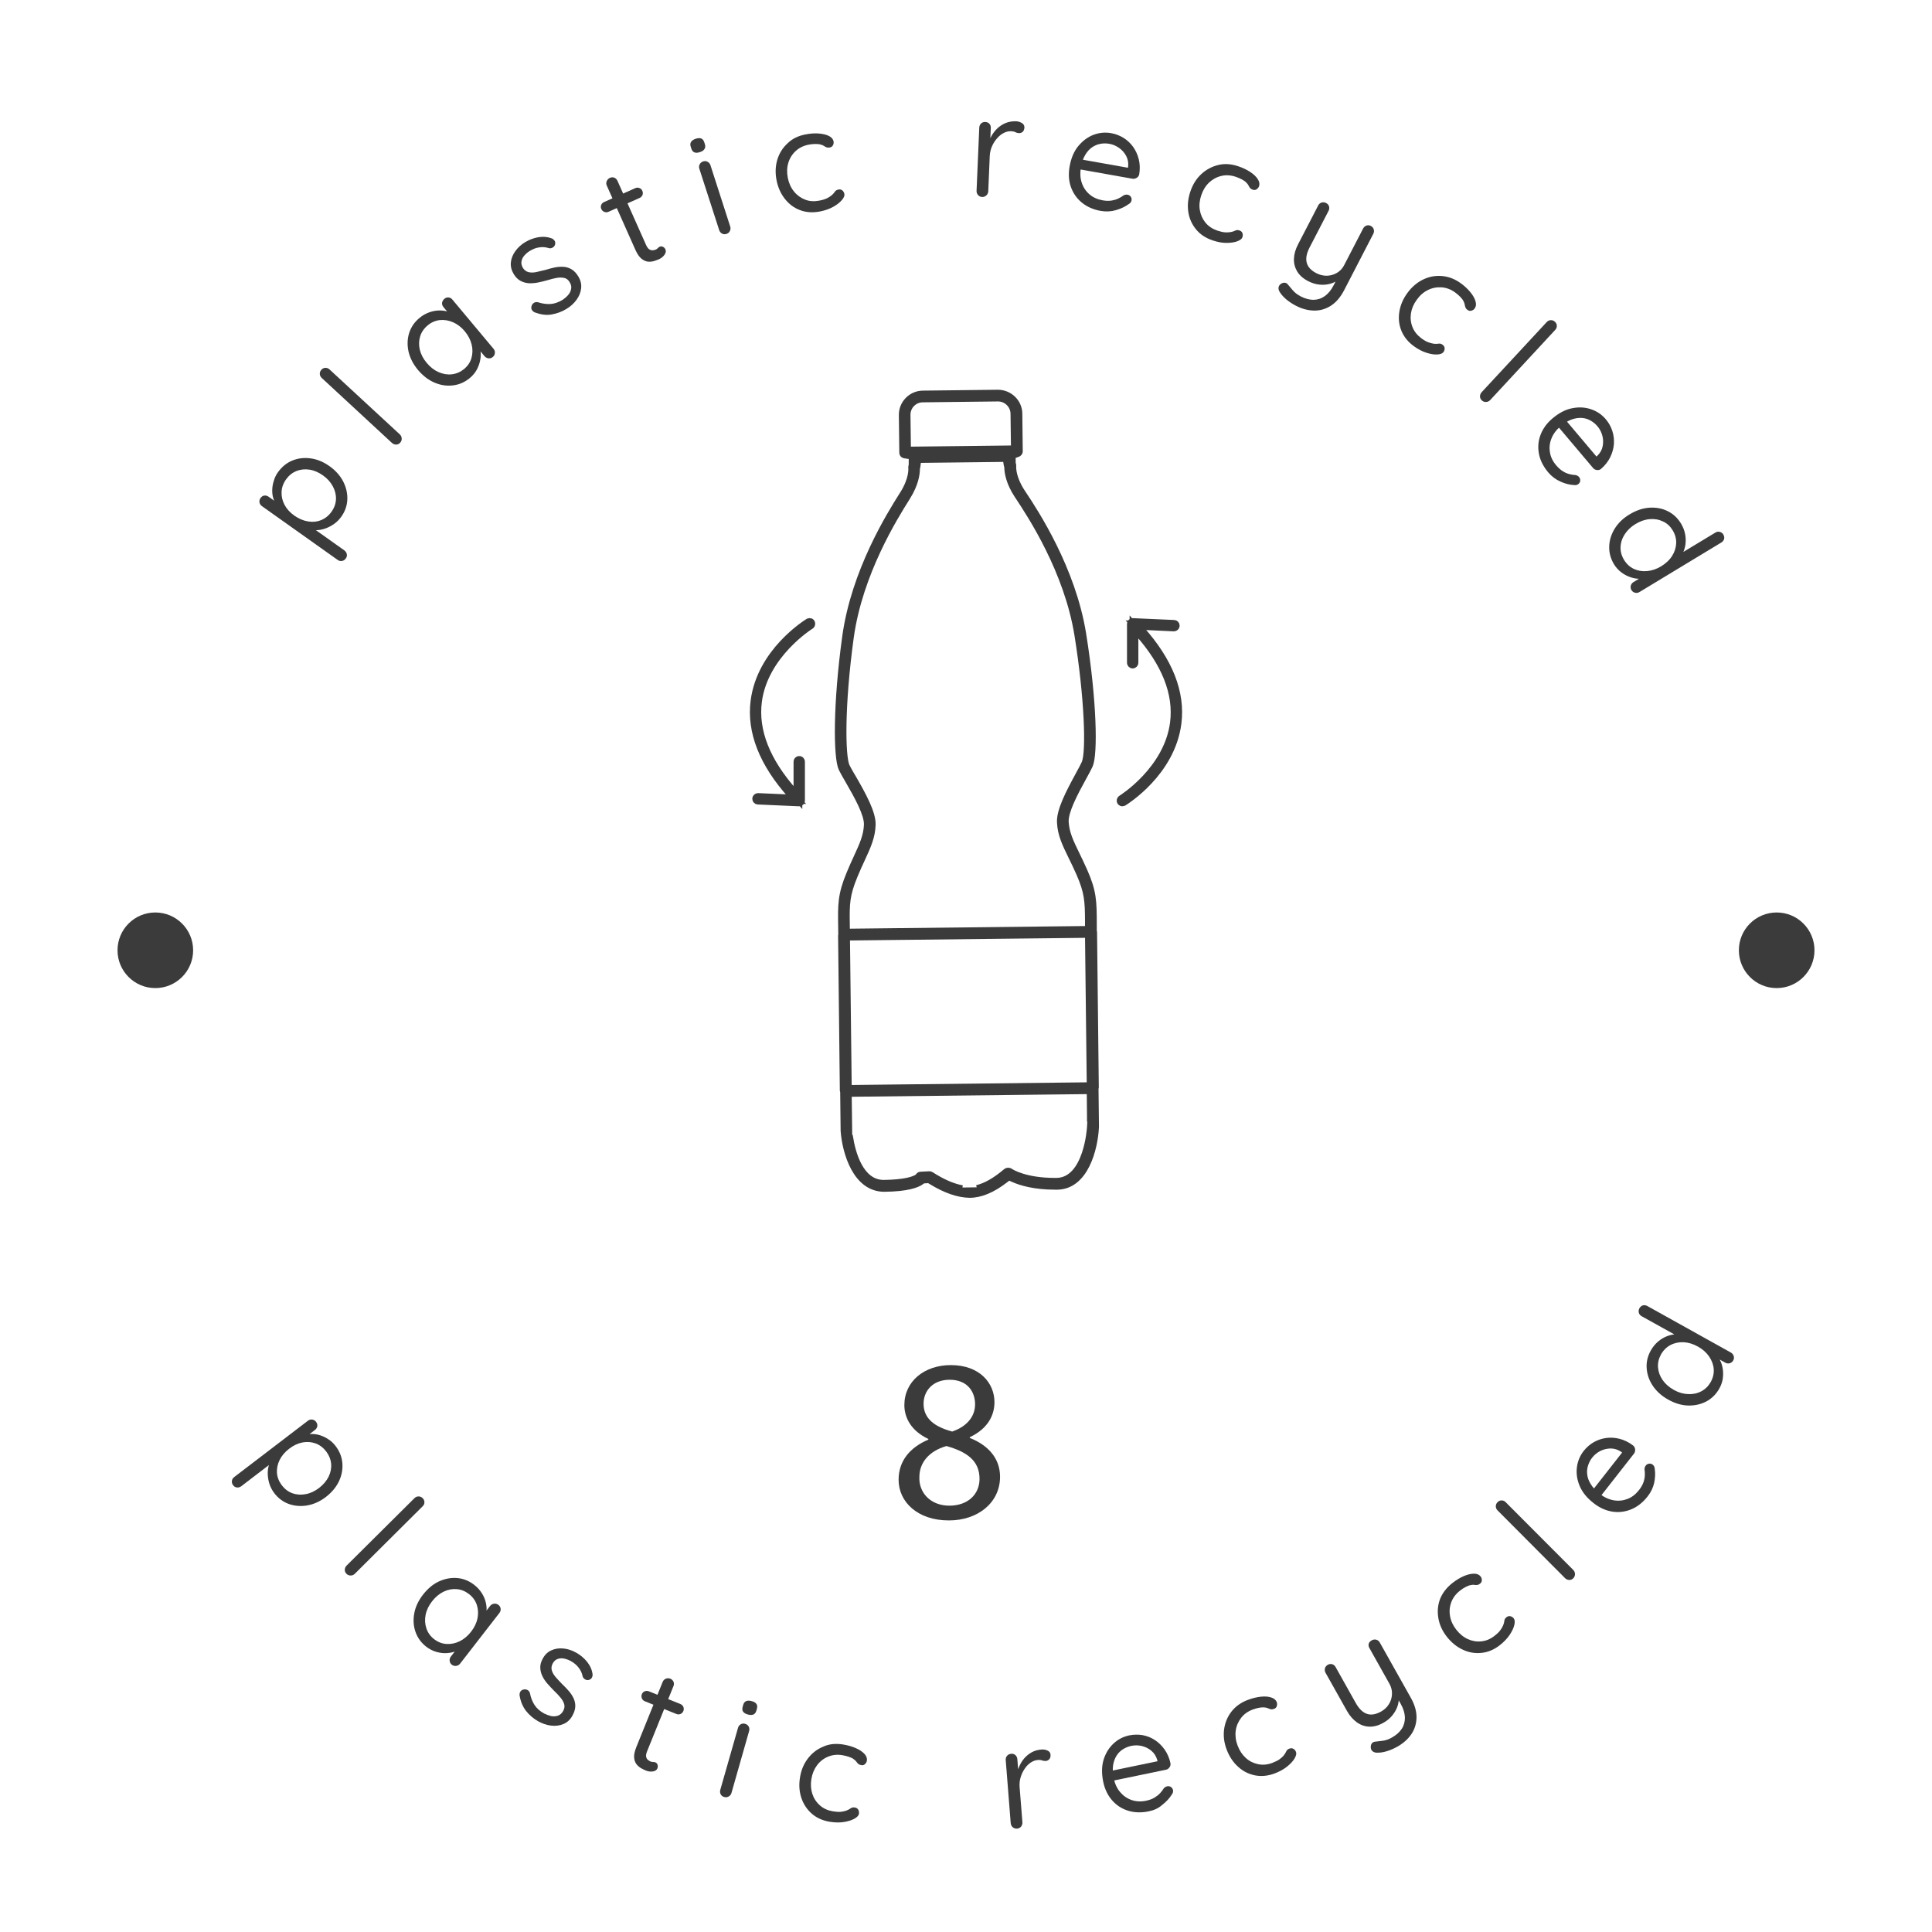 <svg xmlns="http://www.w3.org/2000/svg" xmlns:xlink="http://www.w3.org/1999/xlink" id="Layer_1" x="0px" y="0px" viewBox="0 0 221.28 221.28" style="enable-background:new 0 0 221.28 221.28;" xml:space="preserve">
<style type="text/css">
	.st0{fill:#3A3B3A;}
	.st1{fill:none;stroke:#3A3B3A;stroke-width:1.3;stroke-miterlimit:10;}
	.st2{fill:none;stroke:#3A3B3A;stroke-miterlimit:10;}
	.st3{fill:#3A3B3A;stroke:#3A3B3A;stroke-width:0.5;stroke-miterlimit:10;}
	.st4{fill:#3A3B3A;stroke:#3A3B3A;stroke-miterlimit:10;}
	.st5{fill:none;stroke:#3A3B3A;stroke-width:1.3;stroke-linecap:round;stroke-linejoin:round;stroke-miterlimit:10;}
</style>
<g>
	<circle class="st0" cx="17.79" cy="108.84" r="4.33"></circle>
	<g>
		<path class="st3" d="M125.62,129.05l-0.05-4.26l0-0.08l0.01-0.08c0.01-0.03,0.01-0.07,0.02-0.1l-0.2-17.75    c-0.01-0.04-0.02-0.08-0.02-0.12l-0.01-0.06l0-0.06l0-0.79c-0.01-2.5-0.02-3.64-1.08-6.03c-0.32-0.72-0.62-1.34-0.89-1.9    c-0.69-1.41-1.18-2.43-1.25-3.68c-0.06-1.15,0.98-3.15,2.05-5.09c0.31-0.56,0.57-1.05,0.71-1.35c0.59-1.33,0.46-7.48-0.76-15.11    c-1.21-7.5-5.47-13.98-6.88-16.1l-0.12-0.18c-1.03-1.56-1.02-2.69-1.01-2.9l0-0.03l0-0.03c0-0.09,0-0.14-0.02-0.18l-0.04-0.12    l0-0.13l0-0.07l-0.01-0.57l0.54-0.2c0.13-0.05,0.28-0.18,0.28-0.39l-0.05-4.31c-0.01-1.38-1.16-2.49-2.55-2.49h0l-8.6,0.1    c-0.67,0.01-1.3,0.28-1.77,0.76c-0.47,0.48-0.73,1.12-0.72,1.79l0.05,4.31c0,0.11,0.05,0.22,0.13,0.3    c0.05,0.05,0.13,0.08,0.24,0.1l0.71,0.1v0.72v0.06v0.12l-0.03,0.11c-0.02,0.06-0.02,0.13-0.02,0.19c0.02,0.2,0.08,1.31-0.94,2.95    l-0.11,0.17c-1.36,2.16-5.49,8.72-6.52,16.27c-1.05,7.64-1.03,13.8-0.41,15.13c0.14,0.29,0.41,0.77,0.73,1.32    c1.12,1.93,2.2,3.9,2.17,5.05c-0.04,1.24-0.5,2.26-1.15,3.67c-0.26,0.57-0.56,1.21-0.86,1.95c-1,2.41-0.98,3.55-0.94,6.04    l0.01,0.87l0,0.04l0,0.04l-0.01,0.08l-0.01,0.04l0.2,17.73c0.01,0.04,0.02,0.08,0.03,0.12l0.01,0.05l0,0.05l0.05,4.4    c0.18,2.47,1.39,6.73,4.76,6.73c2.63-0.03,3.77-0.46,4.26-0.81l0.2-0.15l0.25-0.01l0.12-0.01l0.25-0.01l0.22,0.13    c1.64,1.01,3.14,1.53,4.46,1.55c1.28,0,2.65-0.57,4.12-1.7l0.39-0.3l0.45,0.2c0.89,0.4,2.46,0.87,4.86,0.87l0.21,0    C124.39,135.97,125.5,131.62,125.62,129.05z M104.08,51.41l-0.01-0.82l-0.04-3.07c0-0.45,0.16-0.87,0.48-1.19    c0.31-0.32,0.73-0.5,1.18-0.5l8.62-0.1c0.92,0,1.67,0.75,1.68,1.66l0.04,3.06l0.01,0.82l-0.82,0.01L104.9,51.4L104.08,51.41z     M97.08,105.81c-0.04-2.27-0.01-3.28,0.88-5.44c0.31-0.76,0.62-1.43,0.85-1.92c0.69-1.5,1.19-2.59,1.23-4    c0.03-1.37-1.06-3.38-2.29-5.5l-0.07-0.11c-0.28-0.48-0.5-0.86-0.63-1.14c-0.49-1.15-0.59-6.86,0.48-14.66    c1.01-7.36,5.07-13.81,6.4-15.93l0.11-0.18c0.91-1.46,1.06-2.61,1.07-3.16l0-0.11l0.03-0.1c0.01-0.03,0.01-0.05,0.02-0.08    l0.09-0.71l0.71-0.01l8.45-0.1l0.7-0.01l0.12,0.69c0,0.02,0.01,0.04,0.02,0.07l0.03,0.1l0,0.11c0.02,0.55,0.19,1.7,1.16,3.17    l0.12,0.18c1.38,2.09,5.57,8.44,6.75,15.77c1.15,7.14,1.36,13.32,0.83,14.61c-0.15,0.33-0.37,0.74-0.65,1.25l-0.03,0.06    c-1.17,2.14-2.22,4.17-2.15,5.54c0.07,1.42,0.6,2.5,1.33,4c0.27,0.55,0.57,1.16,0.88,1.87c0.94,2.14,0.99,3.15,1,5.42l0,0.82    l-0.82,0.01l-25.79,0.29l-0.82,0.01L97.08,105.81z M97.29,123.7l-0.18-15.41l-0.01-0.82l0.82-0.01l25.78-0.29l0.82-0.01l0.01,0.82    c0.04,3.23,0.12,10.34,0.18,15.41l0.01,0.82l-0.82,0.01l-25.78,0.29l-0.82,0.01L97.29,123.7z M110.23,136.01    c-1.06-0.19-2.26-0.71-3.54-1.54c-0.07-0.05-0.15-0.07-0.23-0.07l-1.01,0.05c-0.12,0.01-0.24,0.06-0.31,0.16l-0.1,0.13l-0.15,0.08    c-0.37,0.2-1.33,0.54-3.66,0.57l-0.01,0h-0.01c-2.58,0-3.47-3.36-3.76-5.16h-0.09l-0.01-0.81l-0.04-3.23l-0.01-0.82l0.82-0.01    l25.78-0.29l0.82-0.01l0.01,0.82l0.02,2.04c0,0.11,0,0.21,0,0.31h0.05l-0.05,0.86c0,0.06-0.36,6.04-3.75,6.07l-0.19,0    c-3.32,0-4.88-0.96-5.04-1.07c-0.1-0.07-0.21-0.1-0.31-0.1c-0.13,0.01-0.21,0.04-0.28,0.1c-1.21,1.03-2.32,1.67-3.32,1.9"></path>
		<path class="st4" d="M92.73,71.29c-0.03,0-0.05,0.01-0.08,0.02c-0.22,0.14-5.46,3.38-6.18,8.99c-0.45,3.48,0.97,7.09,4.22,10.71    l0.47,0.52l-0.7-0.03l-3.64-0.16h0c-0.09,0-0.15,0.07-0.16,0.14c0,0.08,0.06,0.15,0.14,0.16l4.73,0.21c0,0,0,0,0,0    c0.05,0,0.08-0.01,0.11-0.04c0.03-0.03,0.05-0.07,0.05-0.11v-4.46c0-0.08-0.07-0.15-0.15-0.15c-0.08,0-0.15,0.07-0.15,0.15v3.34    v0.77l-0.51-0.57c-3.16-3.54-4.55-7.05-4.12-10.43c0.69-5.42,5.98-8.74,6.04-8.77c0.07-0.04,0.09-0.14,0.05-0.21    C92.84,71.32,92.79,71.29,92.73,71.29z"></path>
		<path class="st4" d="M130.11,71.61l0.7,0.03l3.64,0.17c0,0,0,0,0,0c0.09,0,0.15-0.06,0.16-0.14c0-0.04-0.01-0.08-0.04-0.11    c-0.02-0.02-0.05-0.05-0.1-0.05l-4.73-0.21l-0.01,0c-0.04,0-0.08,0.02-0.1,0.04c-0.03,0.03-0.05,0.07-0.05,0.11v4.46    c0,0.08,0.07,0.15,0.15,0.15c0.08,0,0.15-0.07,0.15-0.15v-3.34V71.8l0.51,0.57c3.16,3.54,4.55,7.05,4.12,10.43    c-0.7,5.45-5.99,8.74-6.04,8.77c-0.07,0.04-0.09,0.14-0.05,0.21c0.03,0.05,0.08,0.07,0.13,0.07c0.03,0,0.05-0.01,0.08-0.02    c0.22-0.14,5.46-3.38,6.18-8.99c0.45-3.48-0.97-7.09-4.22-10.71L130.11,71.61z"></path>
	</g>
	<g>
		<path class="st0" d="M31.84,54.08c0.44-0.61,0.98-1.06,1.64-1.33c0.65-0.27,1.35-0.35,2.1-0.25s1.47,0.4,2.17,0.9    c0.69,0.49,1.21,1.08,1.56,1.75c0.34,0.67,0.5,1.36,0.47,2.07c-0.03,0.7-0.26,1.36-0.69,1.96c-0.24,0.33-0.51,0.61-0.83,0.83    c-0.31,0.22-0.64,0.39-0.97,0.51c-0.34,0.12-0.67,0.19-1,0.2s-0.62-0.02-0.88-0.1l0.02-0.43l4,2.84c0.15,0.11,0.25,0.25,0.29,0.43    c0.04,0.18,0,0.35-0.12,0.51c-0.11,0.15-0.25,0.25-0.43,0.28s-0.35-0.01-0.51-0.13L30,57.97c-0.15-0.11-0.25-0.25-0.28-0.43    c-0.03-0.18,0.01-0.34,0.12-0.5c0.12-0.16,0.26-0.26,0.43-0.28c0.17-0.02,0.34,0.02,0.49,0.13l1.21,0.86l-0.25,0.13    c-0.18-0.22-0.32-0.49-0.41-0.79c-0.1-0.31-0.14-0.63-0.13-0.97c0.01-0.34,0.06-0.69,0.18-1.04    C31.46,54.71,31.62,54.39,31.84,54.08z M32.76,54.91c-0.32,0.45-0.49,0.93-0.51,1.44c-0.02,0.51,0.09,1,0.34,1.47    c0.25,0.47,0.63,0.89,1.13,1.24c0.5,0.35,1.01,0.57,1.55,0.66c0.54,0.09,1.04,0.04,1.51-0.15c0.47-0.19,0.87-0.51,1.19-0.96    c0.32-0.45,0.49-0.93,0.51-1.43c0.02-0.5-0.1-1-0.36-1.48c-0.26-0.48-0.63-0.9-1.13-1.25c-0.51-0.36-1.02-0.58-1.55-0.66    c-0.53-0.08-1.03-0.02-1.5,0.16C33.47,54.15,33.08,54.46,32.76,54.91z"></path>
		<path class="st0" d="M45.79,49.75c0.14,0.13,0.21,0.29,0.22,0.47s-0.05,0.35-0.18,0.49c-0.13,0.14-0.28,0.21-0.46,0.21    c-0.18,0-0.34-0.07-0.48-0.19l-8.04-7.44c-0.14-0.13-0.21-0.28-0.22-0.46c-0.01-0.18,0.05-0.34,0.18-0.48    c0.14-0.15,0.29-0.22,0.47-0.22c0.18,0,0.33,0.06,0.47,0.19L45.79,49.75z"></path>
		<path class="st0" d="M50.89,34.23c0.15-0.13,0.32-0.18,0.49-0.16c0.18,0.02,0.32,0.1,0.44,0.25l4.7,5.62    c0.12,0.15,0.18,0.31,0.16,0.49c-0.01,0.18-0.09,0.34-0.24,0.46c-0.14,0.12-0.31,0.17-0.49,0.15s-0.33-0.1-0.46-0.25l-1.01-1.21    l0.22-0.23c0.16,0.19,0.26,0.44,0.32,0.77s0.06,0.68-0.01,1.06c-0.06,0.38-0.19,0.75-0.38,1.12c-0.19,0.37-0.47,0.7-0.81,0.99    c-0.58,0.48-1.23,0.77-1.94,0.85c-0.72,0.09-1.42-0.02-2.12-0.32c-0.7-0.3-1.32-0.78-1.88-1.44c-0.56-0.67-0.92-1.38-1.09-2.11    c-0.16-0.74-0.14-1.44,0.07-2.12c0.21-0.67,0.6-1.25,1.17-1.72c0.37-0.31,0.76-0.53,1.17-0.67c0.41-0.14,0.82-0.21,1.23-0.2    c0.4,0.01,0.77,0.08,1.11,0.22c0.33,0.14,0.6,0.33,0.81,0.58l-0.4,0.2l-1.16-1.39c-0.12-0.14-0.17-0.31-0.16-0.49    C50.67,34.5,50.75,34.35,50.89,34.23z M53.15,42.27c0.43-0.36,0.71-0.78,0.85-1.27c0.14-0.49,0.15-1.01,0.02-1.54    c-0.13-0.53-0.39-1.04-0.79-1.52c-0.39-0.47-0.84-0.81-1.34-1.03c-0.5-0.22-1.01-0.3-1.52-0.25c-0.51,0.06-0.98,0.26-1.4,0.62    c-0.42,0.35-0.7,0.77-0.85,1.25c-0.15,0.49-0.16,1-0.04,1.52c0.13,0.53,0.39,1.04,0.8,1.52c0.4,0.48,0.85,0.83,1.35,1.05    c0.5,0.22,1.01,0.31,1.52,0.25C52.27,42.81,52.73,42.61,53.15,42.27z"></path>
		<path class="st0" d="M61.25,35.78c-0.16-0.07-0.28-0.18-0.35-0.32s-0.07-0.31,0.02-0.51c0.05-0.12,0.15-0.22,0.28-0.29    c0.13-0.07,0.29-0.08,0.46-0.03c0.46,0.15,0.91,0.21,1.36,0.19c0.45-0.02,0.93-0.18,1.42-0.48c0.22-0.15,0.43-0.32,0.61-0.53    c0.19-0.2,0.31-0.44,0.36-0.7c0.06-0.26,0-0.53-0.17-0.8c-0.16-0.27-0.37-0.43-0.63-0.48s-0.54-0.06-0.86,0    c-0.32,0.06-0.65,0.14-1,0.25c-0.36,0.1-0.73,0.2-1.1,0.27c-0.37,0.08-0.72,0.1-1.07,0.09c-0.34-0.02-0.66-0.11-0.96-0.27    c-0.3-0.16-0.56-0.42-0.78-0.78c-0.26-0.43-0.37-0.87-0.33-1.32c0.04-0.45,0.21-0.88,0.5-1.29c0.29-0.41,0.67-0.76,1.13-1.04    c0.27-0.16,0.56-0.3,0.89-0.41c0.33-0.11,0.67-0.18,1.03-0.2c0.36-0.02,0.73,0.03,1.09,0.16c0.14,0.04,0.26,0.13,0.36,0.27    c0.1,0.14,0.11,0.3,0.05,0.5c-0.06,0.14-0.15,0.24-0.29,0.31c-0.13,0.07-0.27,0.09-0.41,0.05c-0.34-0.11-0.7-0.15-1.08-0.09    c-0.38,0.05-0.74,0.19-1.1,0.41c-0.23,0.14-0.43,0.31-0.61,0.51c-0.18,0.2-0.29,0.42-0.34,0.67c-0.05,0.25,0.01,0.51,0.17,0.78    c0.17,0.25,0.38,0.41,0.64,0.47c0.26,0.06,0.56,0.06,0.89-0.01c0.33-0.07,0.7-0.16,1.09-0.26c0.35-0.11,0.69-0.2,1.03-0.27    c0.34-0.07,0.67-0.09,1-0.07s0.63,0.12,0.92,0.29s0.54,0.44,0.77,0.82c0.27,0.44,0.37,0.89,0.32,1.35    c-0.05,0.47-0.23,0.91-0.53,1.32s-0.68,0.76-1.15,1.04c-0.52,0.32-1.09,0.53-1.72,0.64S61.91,36.02,61.25,35.78z"></path>
		<path class="st0" d="M69.19,23.14l3.57-1.59c0.16-0.07,0.32-0.08,0.48-0.01c0.16,0.06,0.27,0.17,0.33,0.32    c0.07,0.16,0.08,0.32,0.02,0.47c-0.06,0.15-0.17,0.27-0.33,0.34l-3.57,1.59c-0.15,0.07-0.31,0.07-0.47,0.01    c-0.16-0.06-0.28-0.17-0.35-0.34c-0.07-0.15-0.07-0.31-0.01-0.46S69.03,23.21,69.19,23.14z M69.86,20.37    c0.17-0.08,0.34-0.08,0.5-0.02c0.16,0.07,0.28,0.19,0.36,0.36l3.27,7.33c0.11,0.24,0.22,0.41,0.35,0.5    c0.12,0.09,0.26,0.13,0.39,0.13c0.14-0.01,0.26-0.03,0.37-0.08c0.1-0.04,0.18-0.1,0.24-0.17c0.06-0.07,0.14-0.13,0.24-0.17    c0.1-0.05,0.22-0.04,0.35,0.02c0.13,0.06,0.23,0.16,0.29,0.31c0.08,0.18,0.04,0.38-0.11,0.6c-0.16,0.22-0.37,0.39-0.63,0.51    c-0.14,0.06-0.32,0.13-0.54,0.2s-0.45,0.1-0.7,0.08c-0.25-0.02-0.5-0.13-0.76-0.33c-0.25-0.2-0.48-0.53-0.69-0.99l-3.29-7.39    c-0.08-0.17-0.08-0.34-0.01-0.51C69.57,20.57,69.69,20.44,69.86,20.37z"></path>
		<path class="st0" d="M80.17,17.42c-0.26,0.09-0.48,0.1-0.64,0.03c-0.16-0.06-0.28-0.21-0.35-0.43l-0.07-0.22    c-0.07-0.22-0.06-0.41,0.05-0.56c0.1-0.15,0.28-0.27,0.53-0.35c0.25-0.08,0.46-0.09,0.62-0.03c0.16,0.06,0.28,0.21,0.35,0.43    l0.07,0.22c0.07,0.22,0.06,0.41-0.04,0.55C80.6,17.22,80.43,17.34,80.17,17.42z M83.63,25.93c0.06,0.18,0.05,0.35-0.03,0.52    c-0.08,0.17-0.21,0.28-0.39,0.34c-0.19,0.06-0.36,0.05-0.52-0.04s-0.26-0.22-0.32-0.4l-2.27-7.02c-0.06-0.18-0.05-0.35,0.04-0.51    c0.08-0.16,0.21-0.27,0.39-0.33c0.18-0.06,0.35-0.05,0.51,0.04c0.16,0.08,0.27,0.21,0.33,0.39L83.63,25.93z"></path>
		<path class="st0" d="M92.24,15.4c0.55-0.11,1.07-0.15,1.54-0.11s0.85,0.13,1.16,0.28c0.3,0.16,0.48,0.36,0.53,0.62    c0.03,0.14,0.01,0.29-0.06,0.43c-0.07,0.15-0.19,0.24-0.36,0.27c-0.14,0.03-0.26,0.02-0.37-0.01c-0.1-0.04-0.2-0.09-0.3-0.16    c-0.1-0.07-0.23-0.13-0.38-0.16c-0.15-0.05-0.35-0.07-0.61-0.07c-0.26,0-0.52,0.03-0.78,0.08c-0.59,0.12-1.08,0.36-1.48,0.73    c-0.4,0.37-0.68,0.82-0.84,1.35c-0.16,0.53-0.18,1.1-0.06,1.71c0.12,0.61,0.35,1.13,0.7,1.56c0.34,0.43,0.77,0.74,1.27,0.94    c0.5,0.2,1.05,0.23,1.63,0.12c0.38-0.07,0.68-0.17,0.89-0.27c0.21-0.11,0.39-0.22,0.53-0.34c0.16-0.14,0.29-0.28,0.37-0.41    c0.08-0.13,0.22-0.21,0.4-0.25c0.19-0.04,0.34,0,0.46,0.1c0.12,0.1,0.2,0.24,0.23,0.41c0.04,0.2-0.06,0.43-0.29,0.7    c-0.23,0.27-0.56,0.53-0.99,0.77c-0.43,0.24-0.94,0.42-1.51,0.53c-0.83,0.16-1.59,0.11-2.28-0.15c-0.7-0.26-1.28-0.7-1.75-1.3    c-0.47-0.6-0.79-1.31-0.95-2.14s-0.13-1.61,0.09-2.34s0.61-1.36,1.17-1.87C90.72,15.9,91.41,15.56,92.24,15.4z"></path>
		<path class="st0" d="M112.48,22.56c-0.19-0.01-0.34-0.08-0.46-0.22c-0.12-0.14-0.18-0.3-0.17-0.49l0.31-7.24    c0.01-0.19,0.08-0.34,0.21-0.47c0.13-0.12,0.29-0.18,0.48-0.17c0.2,0.01,0.36,0.08,0.47,0.21c0.12,0.13,0.17,0.29,0.16,0.48    l-0.1,2.19l-0.18-0.36c0.08-0.34,0.21-0.67,0.4-0.99c0.19-0.32,0.42-0.6,0.69-0.85c0.28-0.25,0.59-0.44,0.94-0.58    c0.35-0.13,0.73-0.19,1.14-0.18c0.24,0.01,0.46,0.08,0.67,0.2c0.2,0.12,0.29,0.29,0.29,0.5c-0.01,0.23-0.08,0.4-0.2,0.51    c-0.13,0.11-0.27,0.15-0.42,0.15c-0.14-0.01-0.28-0.04-0.41-0.11c-0.13-0.07-0.29-0.1-0.49-0.11c-0.28-0.01-0.55,0.05-0.83,0.19    c-0.28,0.14-0.54,0.34-0.77,0.61c-0.24,0.27-0.44,0.57-0.59,0.92c-0.15,0.34-0.24,0.71-0.26,1.11l-0.17,4.04    c-0.01,0.19-0.08,0.35-0.21,0.47C112.83,22.51,112.67,22.57,112.48,22.56z"></path>
		<path class="st0" d="M126.09,24.16c-0.87-0.15-1.6-0.48-2.19-0.96c-0.59-0.49-1-1.09-1.25-1.8c-0.25-0.71-0.29-1.5-0.14-2.35    c0.17-0.95,0.5-1.73,1-2.33c0.5-0.6,1.08-1.03,1.74-1.28c0.66-0.25,1.33-0.31,2.01-0.19c0.51,0.09,0.98,0.27,1.42,0.54    c0.43,0.27,0.8,0.61,1.1,1.03c0.3,0.42,0.52,0.9,0.65,1.43s0.15,1.11,0.05,1.72c-0.04,0.17-0.14,0.31-0.29,0.4    s-0.32,0.13-0.49,0.1l-6.46-1.15l-0.09-1.18l6.3,1.12l-0.3,0.18l0.06-0.36c0.05-0.45-0.03-0.86-0.23-1.23    c-0.2-0.37-0.47-0.67-0.81-0.91c-0.34-0.24-0.71-0.4-1.12-0.47c-0.33-0.06-0.66-0.06-1,0c-0.34,0.06-0.66,0.19-0.97,0.4    c-0.3,0.21-0.57,0.5-0.79,0.88c-0.23,0.38-0.39,0.85-0.49,1.42c-0.11,0.63-0.08,1.21,0.09,1.74c0.17,0.53,0.46,0.97,0.87,1.33    c0.41,0.36,0.91,0.59,1.51,0.7c0.39,0.07,0.74,0.08,1.04,0.03c0.3-0.05,0.57-0.13,0.79-0.24c0.23-0.11,0.43-0.23,0.6-0.36    c0.16-0.07,0.31-0.1,0.45-0.07c0.15,0.03,0.27,0.1,0.36,0.23c0.09,0.13,0.12,0.27,0.09,0.42c-0.03,0.19-0.15,0.33-0.35,0.44    c-0.38,0.28-0.85,0.5-1.41,0.67C127.27,24.23,126.69,24.26,126.09,24.16z"></path>
		<path class="st0" d="M141.81,19.04c0.54,0.18,1,0.4,1.39,0.66c0.39,0.26,0.68,0.53,0.86,0.82c0.18,0.28,0.23,0.55,0.15,0.8    c-0.05,0.14-0.14,0.25-0.27,0.35c-0.13,0.1-0.28,0.11-0.45,0.06c-0.14-0.05-0.24-0.11-0.31-0.19c-0.07-0.08-0.13-0.18-0.18-0.29    c-0.05-0.11-0.13-0.22-0.25-0.33c-0.1-0.12-0.27-0.24-0.49-0.36c-0.23-0.12-0.47-0.23-0.72-0.31c-0.57-0.19-1.12-0.23-1.65-0.1    c-0.53,0.12-1,0.38-1.4,0.75c-0.4,0.38-0.7,0.86-0.9,1.45c-0.2,0.59-0.26,1.15-0.17,1.7c0.09,0.54,0.3,1.02,0.64,1.44    c0.34,0.42,0.79,0.72,1.36,0.92c0.37,0.12,0.67,0.19,0.91,0.2c0.24,0.01,0.45,0,0.63-0.03c0.21-0.04,0.39-0.1,0.52-0.17    c0.14-0.07,0.29-0.08,0.47-0.02c0.18,0.06,0.3,0.16,0.35,0.31c0.06,0.15,0.05,0.3,0,0.47c-0.06,0.19-0.26,0.34-0.6,0.47    c-0.33,0.12-0.75,0.18-1.24,0.18c-0.5,0-1.02-0.1-1.58-0.29c-0.8-0.27-1.43-0.69-1.9-1.27c-0.47-0.58-0.77-1.24-0.88-2    c-0.11-0.76-0.03-1.53,0.24-2.33c0.27-0.8,0.68-1.46,1.24-1.98c0.56-0.52,1.21-0.87,1.94-1.05    C140.25,18.72,141.01,18.77,141.81,19.04z"></path>
		<path class="st0" d="M157.01,25.88c0.17,0.09,0.28,0.22,0.33,0.39c0.05,0.17,0.04,0.34-0.05,0.51l-3.33,6.44    c-0.43,0.83-0.95,1.43-1.55,1.81c-0.61,0.38-1.25,0.56-1.94,0.54c-0.68-0.02-1.37-0.2-2.06-0.56c-0.38-0.2-0.73-0.43-1.05-0.69    c-0.31-0.26-0.55-0.52-0.71-0.76c-0.14-0.19-0.21-0.36-0.22-0.53c0-0.17,0.06-0.32,0.18-0.44c0.16-0.14,0.32-0.21,0.49-0.21    c0.17,0,0.31,0.07,0.42,0.22c0.12,0.15,0.3,0.36,0.54,0.64s0.54,0.51,0.92,0.71c0.51,0.26,1,0.39,1.47,0.39    c0.47-0.01,0.9-0.15,1.29-0.43c0.39-0.28,0.74-0.7,1.02-1.26l0.54-1.05l-0.01,0.46c-0.32,0.22-0.67,0.38-1.05,0.47    c-0.38,0.09-0.78,0.11-1.19,0.06c-0.41-0.05-0.82-0.18-1.24-0.4c-0.56-0.29-0.97-0.66-1.24-1.1c-0.26-0.44-0.39-0.93-0.37-1.46    c0.02-0.53,0.18-1.08,0.47-1.64l2.31-4.46c0.09-0.17,0.21-0.28,0.39-0.33c0.17-0.05,0.34-0.04,0.51,0.05    c0.18,0.09,0.29,0.22,0.34,0.39c0.05,0.17,0.03,0.34-0.05,0.5l-2.17,4.19c-0.35,0.67-0.46,1.25-0.34,1.74    c0.12,0.49,0.49,0.9,1.11,1.22c0.39,0.2,0.8,0.3,1.21,0.29c0.41-0.01,0.79-0.12,1.15-0.33c0.35-0.21,0.63-0.5,0.82-0.88l2.17-4.19    c0.09-0.17,0.21-0.28,0.38-0.34C156.66,25.77,156.84,25.79,157.01,25.88z"></path>
		<path class="st0" d="M167.29,32.43c0.46,0.33,0.83,0.68,1.13,1.05c0.3,0.37,0.49,0.71,0.58,1.04c0.09,0.33,0.06,0.6-0.1,0.81    c-0.08,0.12-0.2,0.2-0.36,0.25c-0.15,0.05-0.3,0.03-0.45-0.08c-0.12-0.08-0.2-0.18-0.24-0.28s-0.07-0.21-0.09-0.33    c-0.02-0.12-0.06-0.25-0.14-0.39c-0.06-0.14-0.18-0.3-0.36-0.49c-0.18-0.18-0.38-0.36-0.59-0.51c-0.48-0.35-1-0.55-1.55-0.59    c-0.55-0.04-1.07,0.06-1.56,0.3c-0.5,0.24-0.93,0.61-1.29,1.12c-0.37,0.5-0.59,1.03-0.67,1.57c-0.08,0.54-0.02,1.07,0.18,1.57    c0.2,0.5,0.54,0.92,1.02,1.28c0.31,0.23,0.58,0.38,0.81,0.46c0.22,0.08,0.43,0.13,0.61,0.16c0.22,0.02,0.4,0.02,0.55-0.01    c0.15-0.03,0.3,0.01,0.45,0.12c0.15,0.11,0.23,0.24,0.24,0.4c0.01,0.16-0.04,0.31-0.14,0.45c-0.12,0.16-0.35,0.25-0.71,0.27    s-0.77-0.05-1.24-0.2c-0.47-0.15-0.95-0.4-1.42-0.74c-0.68-0.49-1.16-1.09-1.44-1.77c-0.28-0.69-0.36-1.41-0.24-2.17    c0.12-0.76,0.42-1.48,0.92-2.16c0.49-0.68,1.09-1.19,1.77-1.53c0.69-0.34,1.41-0.48,2.16-0.42    C165.89,31.67,166.61,31.94,167.29,32.43z"></path>
		<path class="st0" d="M170.68,45.82c-0.13,0.14-0.29,0.21-0.47,0.22c-0.19,0.01-0.35-0.05-0.49-0.18    c-0.14-0.13-0.21-0.28-0.21-0.46s0.07-0.34,0.19-0.48l7.45-8.03c0.13-0.14,0.28-0.21,0.46-0.22c0.18-0.01,0.34,0.05,0.48,0.18    c0.15,0.14,0.22,0.29,0.22,0.47s-0.06,0.33-0.19,0.47L170.68,45.82z"></path>
		<path class="st0" d="M177.33,54.11c-0.57-0.68-0.93-1.39-1.07-2.14c-0.14-0.75-0.08-1.48,0.19-2.18c0.27-0.71,0.73-1.34,1.39-1.89    c0.74-0.62,1.49-1.01,2.26-1.15c0.77-0.15,1.48-0.1,2.15,0.13c0.67,0.23,1.22,0.61,1.67,1.14c0.34,0.4,0.58,0.84,0.74,1.32    c0.16,0.48,0.22,0.98,0.19,1.5c-0.04,0.52-0.18,1.02-0.42,1.52c-0.24,0.49-0.6,0.95-1.06,1.35c-0.14,0.11-0.3,0.15-0.48,0.12    c-0.18-0.02-0.33-0.1-0.44-0.24l-4.24-5.02l0.68-0.97l4.13,4.89l-0.35-0.05l0.28-0.24c0.33-0.32,0.53-0.68,0.61-1.09    c0.08-0.41,0.07-0.82-0.04-1.22s-0.29-0.76-0.56-1.07c-0.21-0.25-0.47-0.47-0.77-0.64c-0.3-0.18-0.63-0.28-1-0.31    c-0.37-0.03-0.76,0.03-1.17,0.17c-0.41,0.15-0.84,0.4-1.28,0.78c-0.49,0.41-0.84,0.88-1.04,1.39c-0.21,0.51-0.27,1.04-0.18,1.58    c0.08,0.54,0.32,1.04,0.72,1.51c0.26,0.3,0.52,0.53,0.78,0.69s0.52,0.26,0.76,0.32c0.25,0.06,0.48,0.1,0.69,0.1    c0.17,0.05,0.3,0.12,0.39,0.23c0.1,0.12,0.14,0.26,0.13,0.41c-0.01,0.16-0.08,0.28-0.2,0.38c-0.14,0.12-0.33,0.16-0.55,0.12    c-0.47-0.02-0.97-0.15-1.51-0.39C178.19,54.92,177.72,54.57,177.33,54.11z"></path>
		<path class="st0" d="M197.38,61.22c0.1,0.17,0.13,0.34,0.09,0.51c-0.05,0.17-0.15,0.3-0.31,0.4l-9.37,5.67    c-0.16,0.1-0.33,0.13-0.51,0.09c-0.18-0.04-0.32-0.14-0.42-0.3c-0.1-0.16-0.12-0.33-0.08-0.51c0.05-0.18,0.15-0.31,0.31-0.41    l1.35-0.82l0.26,0.21c-0.23,0.14-0.51,0.21-0.84,0.23c-0.33,0.01-0.69-0.04-1.06-0.16c-0.37-0.12-0.73-0.3-1.07-0.55    c-0.34-0.25-0.63-0.56-0.87-0.95c-0.39-0.65-0.57-1.32-0.55-2.04c0.02-0.71,0.23-1.39,0.63-2.04c0.4-0.65,0.97-1.2,1.71-1.64    c0.75-0.45,1.5-0.71,2.26-0.76s1.46,0.08,2.09,0.39c0.63,0.31,1.14,0.78,1.53,1.42c0.24,0.4,0.4,0.81,0.48,1.24    c0.08,0.43,0.08,0.84,0.02,1.24c-0.07,0.4-0.19,0.76-0.38,1.07c-0.19,0.31-0.42,0.55-0.69,0.72l-0.14-0.42l4.65-2.81    c0.16-0.1,0.33-0.13,0.5-0.08C197.15,60.96,197.29,61.06,197.38,61.22z M186,64.11c0.29,0.48,0.67,0.83,1.13,1.05    c0.46,0.21,0.96,0.3,1.51,0.25c0.55-0.05,1.09-0.23,1.62-0.55c0.54-0.33,0.96-0.72,1.25-1.18c0.29-0.46,0.45-0.95,0.47-1.46    c0.02-0.51-0.11-1-0.4-1.48c-0.28-0.46-0.65-0.81-1.12-1.02c-0.46-0.22-0.97-0.31-1.51-0.26c-0.54,0.04-1.08,0.23-1.63,0.56    c-0.52,0.31-0.93,0.71-1.23,1.17c-0.3,0.46-0.46,0.95-0.48,1.47C185.59,63.16,185.72,63.65,186,64.11z"></path>
	</g>
	<g>
		<path class="st0" d="M38.43,165.61c0.46,0.6,0.72,1.25,0.78,1.95s-0.06,1.4-0.38,2.08c-0.32,0.68-0.82,1.28-1.5,1.81    c-0.68,0.52-1.39,0.84-2.13,0.97c-0.74,0.13-1.45,0.07-2.11-0.16c-0.66-0.24-1.22-0.65-1.67-1.24c-0.25-0.33-0.43-0.67-0.55-1.03    c-0.12-0.36-0.18-0.72-0.2-1.08c-0.02-0.36,0.02-0.69,0.1-1.01c0.09-0.32,0.2-0.59,0.35-0.81l0.41,0.15l-3.89,2.98    c-0.15,0.11-0.31,0.16-0.49,0.15c-0.18-0.02-0.33-0.1-0.45-0.26c-0.11-0.15-0.16-0.31-0.14-0.49c0.02-0.18,0.11-0.33,0.27-0.45    l8.44-6.45c0.15-0.11,0.31-0.16,0.49-0.13c0.18,0.02,0.33,0.11,0.44,0.26c0.12,0.16,0.17,0.32,0.14,0.5    c-0.03,0.17-0.12,0.32-0.27,0.43l-1.17,0.9l-0.05-0.28c0.27-0.11,0.56-0.16,0.88-0.16c0.32,0,0.64,0.05,0.97,0.16    c0.33,0.11,0.64,0.26,0.94,0.47C37.93,165.05,38.2,165.31,38.43,165.61z M37.36,166.24c-0.34-0.44-0.75-0.75-1.22-0.92    c-0.48-0.17-0.98-0.21-1.5-0.11c-0.52,0.1-1.03,0.34-1.52,0.72c-0.49,0.37-0.85,0.8-1.09,1.28c-0.24,0.48-0.34,0.98-0.31,1.49    c0.04,0.51,0.23,0.98,0.56,1.42c0.34,0.44,0.74,0.74,1.22,0.91c0.48,0.17,0.98,0.2,1.52,0.1c0.54-0.1,1.04-0.34,1.53-0.71    c0.49-0.38,0.85-0.81,1.09-1.29c0.23-0.48,0.33-0.98,0.29-1.48C37.88,167.15,37.69,166.68,37.36,166.24z"></path>
		<path class="st0" d="M40.64,180.25c-0.13,0.13-0.29,0.2-0.48,0.2c-0.19,0-0.35-0.07-0.48-0.2s-0.2-0.29-0.19-0.47    c0.01-0.18,0.08-0.34,0.21-0.47l7.77-7.72c0.13-0.13,0.29-0.2,0.47-0.2c0.18,0,0.34,0.07,0.47,0.2c0.14,0.14,0.21,0.3,0.2,0.48    c0,0.18-0.07,0.33-0.21,0.46L40.64,180.25z"></path>
		<path class="st0" d="M57.08,183.81c0.16,0.12,0.24,0.27,0.26,0.45c0.02,0.18-0.03,0.34-0.15,0.49l-4.49,5.79    c-0.12,0.15-0.26,0.24-0.45,0.26c-0.18,0.03-0.35-0.02-0.5-0.13c-0.15-0.12-0.23-0.27-0.25-0.45c-0.02-0.18,0.03-0.35,0.15-0.5    l0.97-1.25l0.27,0.17c-0.15,0.19-0.38,0.35-0.69,0.48c-0.31,0.12-0.65,0.2-1.03,0.22c-0.38,0.02-0.77-0.02-1.18-0.14    c-0.4-0.11-0.79-0.31-1.15-0.58c-0.6-0.46-1.01-1.03-1.25-1.71c-0.24-0.68-0.28-1.39-0.14-2.14c0.14-0.75,0.48-1.46,1.01-2.14    c0.54-0.69,1.15-1.2,1.83-1.51c0.69-0.31,1.38-0.44,2.08-0.38c0.7,0.06,1.35,0.32,1.93,0.77c0.38,0.29,0.68,0.63,0.91,1    c0.23,0.37,0.38,0.76,0.46,1.16s0.08,0.77,0.02,1.13c-0.07,0.36-0.2,0.66-0.39,0.91l-0.28-0.34l1.11-1.43    c0.12-0.15,0.26-0.23,0.44-0.26C56.77,183.65,56.93,183.7,57.08,183.81z M49.71,187.73c0.44,0.34,0.91,0.53,1.43,0.56    c0.51,0.03,1.02-0.07,1.51-0.31c0.49-0.24,0.93-0.61,1.31-1.1c0.37-0.48,0.62-0.99,0.73-1.53c0.11-0.54,0.08-1.05-0.08-1.54    c-0.16-0.48-0.46-0.9-0.9-1.24c-0.43-0.33-0.9-0.52-1.4-0.56c-0.51-0.04-1.01,0.05-1.5,0.29c-0.49,0.24-0.93,0.6-1.32,1.1    c-0.38,0.49-0.63,1-0.74,1.54c-0.11,0.54-0.08,1.05,0.08,1.54C48.99,186.98,49.28,187.39,49.71,187.73z"></path>
		<path class="st0" d="M59.51,194.18c-0.02-0.17,0.02-0.33,0.11-0.46c0.09-0.13,0.24-0.21,0.45-0.23c0.13-0.01,0.26,0.02,0.39,0.1    c0.13,0.08,0.21,0.21,0.25,0.39c0.09,0.47,0.26,0.9,0.5,1.28s0.61,0.72,1.12,1c0.24,0.12,0.49,0.21,0.76,0.28    c0.27,0.06,0.53,0.05,0.79-0.03c0.25-0.08,0.46-0.26,0.62-0.54c0.15-0.27,0.19-0.53,0.12-0.78c-0.07-0.25-0.21-0.5-0.42-0.75    c-0.2-0.25-0.44-0.5-0.7-0.75c-0.27-0.27-0.53-0.54-0.78-0.83c-0.25-0.28-0.45-0.58-0.6-0.89c-0.15-0.31-0.23-0.63-0.24-0.97    c-0.01-0.34,0.09-0.69,0.3-1.06c0.24-0.44,0.57-0.75,0.99-0.93c0.42-0.19,0.87-0.25,1.37-0.2c0.5,0.05,0.99,0.21,1.46,0.48    c0.27,0.15,0.54,0.34,0.79,0.57c0.26,0.23,0.49,0.5,0.68,0.8c0.2,0.31,0.33,0.65,0.39,1.03c0.03,0.15,0.01,0.29-0.06,0.44    c-0.07,0.15-0.21,0.25-0.41,0.29c-0.15,0.02-0.29-0.01-0.41-0.1c-0.13-0.08-0.21-0.19-0.25-0.33c-0.07-0.36-0.22-0.68-0.45-0.98    c-0.23-0.3-0.53-0.56-0.9-0.76c-0.23-0.13-0.48-0.22-0.74-0.28c-0.26-0.06-0.51-0.05-0.75,0.03c-0.24,0.08-0.44,0.25-0.59,0.53    c-0.14,0.27-0.17,0.53-0.1,0.78c0.07,0.26,0.22,0.51,0.44,0.77c0.22,0.26,0.48,0.53,0.76,0.82c0.27,0.25,0.51,0.51,0.74,0.77    s0.41,0.54,0.55,0.83c0.14,0.3,0.21,0.61,0.2,0.94c-0.01,0.33-0.12,0.69-0.34,1.08c-0.25,0.45-0.59,0.76-1.02,0.94    c-0.43,0.18-0.9,0.24-1.41,0.18c-0.51-0.06-1-0.23-1.47-0.49c-0.53-0.3-1-0.69-1.4-1.19C59.87,195.47,59.62,194.87,59.51,194.18z"></path>
		<path class="st0" d="M76.78,192.27c0.17,0.07,0.29,0.19,0.36,0.35c0.07,0.16,0.06,0.33-0.01,0.51l-3.01,7.44    c-0.1,0.25-0.14,0.45-0.12,0.6c0.02,0.15,0.08,0.28,0.18,0.37c0.1,0.09,0.21,0.16,0.32,0.21c0.1,0.04,0.2,0.06,0.29,0.06    c0.09-0.01,0.19,0.01,0.29,0.05c0.1,0.04,0.18,0.13,0.23,0.26s0.04,0.28-0.02,0.43c-0.07,0.18-0.25,0.3-0.51,0.34    c-0.27,0.04-0.54,0.01-0.8-0.1c-0.14-0.06-0.32-0.14-0.52-0.25c-0.2-0.11-0.38-0.26-0.54-0.45c-0.16-0.2-0.26-0.45-0.29-0.77    c-0.03-0.32,0.05-0.71,0.24-1.19l3.03-7.5c0.07-0.17,0.19-0.29,0.36-0.36C76.43,192.2,76.6,192.2,76.78,192.27z M74.31,193.71    l3.62,1.46c0.16,0.07,0.28,0.18,0.34,0.33c0.06,0.16,0.06,0.31,0,0.47c-0.07,0.16-0.18,0.28-0.33,0.34    c-0.15,0.06-0.31,0.06-0.47,0l-3.62-1.46c-0.15-0.06-0.27-0.17-0.33-0.33c-0.07-0.16-0.07-0.32,0-0.49    c0.06-0.15,0.17-0.26,0.33-0.32C74,193.65,74.16,193.65,74.31,193.71z"></path>
		<path class="st0" d="M83.78,205.35c-0.05,0.18-0.16,0.32-0.32,0.41s-0.33,0.11-0.51,0.06c-0.19-0.05-0.33-0.16-0.41-0.32    s-0.09-0.33-0.04-0.51l2.03-7.1c0.05-0.18,0.16-0.31,0.31-0.4c0.16-0.09,0.33-0.11,0.51-0.05c0.18,0.05,0.32,0.16,0.4,0.31    c0.09,0.16,0.1,0.33,0.05,0.51L83.78,205.35z M85.66,196.37c-0.27-0.07-0.45-0.19-0.55-0.33c-0.1-0.14-0.11-0.33-0.05-0.55    l0.06-0.22c0.06-0.22,0.18-0.37,0.35-0.44c0.17-0.07,0.38-0.06,0.64,0.01c0.26,0.07,0.43,0.18,0.53,0.32    c0.1,0.14,0.11,0.33,0.05,0.55l-0.06,0.22c-0.06,0.22-0.18,0.37-0.34,0.44C86.13,196.44,85.92,196.44,85.66,196.37z"></path>
		<path class="st0" d="M96.54,199.8c0.56,0.09,1.05,0.23,1.48,0.42c0.43,0.19,0.76,0.41,0.99,0.66c0.23,0.25,0.32,0.51,0.28,0.77    c-0.02,0.14-0.09,0.27-0.21,0.39c-0.11,0.12-0.26,0.16-0.43,0.13c-0.14-0.02-0.26-0.07-0.34-0.14c-0.08-0.07-0.16-0.15-0.23-0.26    c-0.07-0.1-0.17-0.2-0.3-0.28c-0.12-0.1-0.3-0.19-0.54-0.27c-0.25-0.08-0.5-0.15-0.76-0.19c-0.59-0.1-1.14-0.04-1.64,0.17    c-0.51,0.21-0.93,0.54-1.26,0.98c-0.33,0.44-0.55,0.97-0.65,1.58c-0.1,0.61-0.06,1.18,0.11,1.7c0.17,0.52,0.46,0.96,0.87,1.32    c0.4,0.36,0.9,0.58,1.49,0.68c0.38,0.06,0.69,0.08,0.93,0.05c0.23-0.03,0.44-0.07,0.62-0.14c0.2-0.08,0.37-0.17,0.49-0.26    c0.12-0.09,0.28-0.12,0.46-0.09c0.19,0.03,0.32,0.11,0.4,0.25c0.08,0.14,0.1,0.29,0.08,0.47c-0.03,0.2-0.2,0.38-0.51,0.56    c-0.31,0.17-0.71,0.3-1.2,0.38c-0.49,0.08-1.02,0.07-1.6-0.02c-0.83-0.13-1.53-0.44-2.09-0.93c-0.56-0.49-0.96-1.1-1.2-1.82    c-0.24-0.73-0.29-1.51-0.15-2.34c0.13-0.83,0.43-1.55,0.9-2.16c0.46-0.61,1.04-1.06,1.74-1.35    C94.95,199.74,95.71,199.67,96.54,199.8z"></path>
		<path class="st0" d="M116.48,209.44c-0.19,0.01-0.35-0.04-0.49-0.16s-0.21-0.28-0.23-0.47l-0.57-7.22    c-0.02-0.19,0.04-0.35,0.15-0.49c0.12-0.14,0.27-0.21,0.46-0.23c0.2-0.02,0.36,0.03,0.5,0.15c0.13,0.12,0.2,0.27,0.22,0.46    l0.17,2.19l-0.23-0.33c0.04-0.35,0.13-0.69,0.28-1.03c0.15-0.34,0.34-0.65,0.58-0.93c0.25-0.28,0.53-0.51,0.86-0.69    c0.33-0.18,0.7-0.28,1.11-0.31c0.24-0.02,0.47,0.02,0.69,0.12c0.21,0.1,0.33,0.25,0.34,0.46c0.02,0.23-0.03,0.41-0.14,0.53    c-0.11,0.12-0.25,0.19-0.4,0.2c-0.14,0.01-0.28-0.01-0.42-0.06c-0.14-0.05-0.31-0.07-0.5-0.05c-0.28,0.02-0.54,0.12-0.8,0.29    s-0.49,0.4-0.69,0.7c-0.2,0.29-0.36,0.62-0.47,0.98c-0.11,0.36-0.15,0.74-0.12,1.13l0.32,4.03c0.01,0.19-0.04,0.35-0.15,0.5    C116.82,209.35,116.67,209.43,116.48,209.44z"></path>
		<path class="st0" d="M131.57,207.46c-0.87,0.18-1.67,0.15-2.39-0.08c-0.73-0.23-1.34-0.64-1.83-1.21c-0.49-0.57-0.83-1.28-1-2.13    c-0.19-0.94-0.17-1.79,0.06-2.53c0.24-0.74,0.62-1.35,1.14-1.83c0.52-0.48,1.12-0.78,1.79-0.92c0.51-0.1,1.01-0.11,1.51-0.03    c0.5,0.09,0.97,0.27,1.4,0.55s0.81,0.64,1.13,1.09c0.32,0.45,0.55,0.98,0.68,1.58c0.02,0.18-0.01,0.34-0.12,0.48    c-0.11,0.15-0.25,0.24-0.42,0.27l-6.43,1.33l-0.53-1.06l6.27-1.3l-0.21,0.28l-0.07-0.36c-0.13-0.44-0.35-0.79-0.67-1.06    c-0.32-0.27-0.68-0.45-1.09-0.55c-0.41-0.1-0.81-0.1-1.21-0.02c-0.33,0.07-0.64,0.19-0.93,0.37c-0.3,0.18-0.55,0.42-0.75,0.73    c-0.2,0.31-0.34,0.68-0.41,1.11c-0.07,0.43-0.04,0.93,0.07,1.5c0.13,0.63,0.37,1.16,0.73,1.58c0.35,0.42,0.79,0.73,1.3,0.91    c0.51,0.18,1.07,0.21,1.66,0.09c0.39-0.08,0.72-0.2,0.98-0.36c0.26-0.16,0.48-0.33,0.65-0.52c0.17-0.19,0.31-0.37,0.42-0.55    c0.12-0.13,0.25-0.2,0.39-0.23c0.15-0.03,0.29,0,0.42,0.08c0.13,0.09,0.21,0.21,0.24,0.36c0.04,0.18-0.02,0.36-0.16,0.54    c-0.25,0.4-0.6,0.78-1.06,1.14C132.7,207.1,132.17,207.34,131.57,207.46z"></path>
		<path class="st0" d="M142.91,194.7c0.53-0.2,1.03-0.32,1.5-0.37c0.47-0.05,0.86-0.02,1.19,0.09c0.32,0.1,0.53,0.28,0.63,0.53    c0.05,0.13,0.06,0.28,0.01,0.44c-0.04,0.16-0.15,0.27-0.31,0.33c-0.13,0.05-0.26,0.07-0.36,0.05c-0.11-0.02-0.22-0.05-0.33-0.11    c-0.11-0.05-0.24-0.09-0.4-0.1c-0.15-0.02-0.35-0.01-0.61,0.03c-0.25,0.05-0.51,0.12-0.75,0.21c-0.56,0.21-1.01,0.53-1.34,0.97    s-0.54,0.92-0.61,1.47c-0.07,0.55,0,1.11,0.22,1.69c0.22,0.58,0.53,1.05,0.94,1.42c0.41,0.37,0.88,0.6,1.41,0.71    c0.53,0.11,1.07,0.06,1.63-0.15c0.36-0.14,0.64-0.28,0.83-0.42c0.19-0.14,0.35-0.28,0.47-0.43c0.14-0.17,0.23-0.33,0.29-0.47    c0.06-0.14,0.18-0.25,0.35-0.31c0.18-0.07,0.33-0.06,0.47,0.02c0.14,0.08,0.24,0.2,0.3,0.37c0.07,0.19,0.01,0.43-0.17,0.74    c-0.18,0.3-0.46,0.61-0.85,0.92c-0.39,0.31-0.85,0.57-1.4,0.78c-0.79,0.3-1.55,0.37-2.28,0.23c-0.73-0.15-1.38-0.47-1.94-0.99    c-0.57-0.51-1-1.17-1.3-1.95c-0.3-0.79-0.4-1.56-0.3-2.32c0.1-0.76,0.38-1.44,0.84-2.04C141.5,195.45,142.12,195,142.91,194.7z"></path>
		<path class="st0" d="M157.12,187.87c0.16-0.09,0.33-0.11,0.51-0.07c0.17,0.05,0.31,0.16,0.4,0.32l3.55,6.32    c0.46,0.81,0.67,1.57,0.66,2.29c-0.02,0.72-0.22,1.35-0.61,1.92c-0.39,0.56-0.92,1.03-1.6,1.41c-0.38,0.21-0.76,0.38-1.15,0.5    c-0.39,0.12-0.73,0.18-1.03,0.18c-0.23,0.02-0.42-0.02-0.57-0.11c-0.15-0.09-0.24-0.22-0.27-0.39c-0.03-0.21,0-0.39,0.09-0.53    c0.09-0.14,0.23-0.22,0.41-0.23c0.19-0.02,0.47-0.05,0.83-0.1c0.36-0.04,0.73-0.17,1.09-0.38c0.5-0.28,0.88-0.62,1.13-1.01    c0.25-0.39,0.36-0.83,0.35-1.31c-0.02-0.48-0.18-1-0.49-1.55l-0.58-1.03l0.38,0.26c0.01,0.39-0.05,0.76-0.18,1.13    c-0.14,0.37-0.34,0.71-0.61,1.03c-0.27,0.32-0.6,0.59-1.01,0.81c-0.55,0.31-1.08,0.45-1.6,0.43c-0.51-0.02-0.99-0.19-1.42-0.5    s-0.81-0.74-1.12-1.29l-2.46-4.38c-0.09-0.16-0.11-0.33-0.07-0.51c0.05-0.17,0.16-0.31,0.32-0.4c0.17-0.1,0.34-0.12,0.51-0.07    c0.17,0.05,0.3,0.16,0.39,0.32l2.31,4.12c0.37,0.66,0.79,1.07,1.27,1.24s1.02,0.08,1.63-0.26c0.39-0.22,0.69-0.5,0.9-0.85    c0.22-0.35,0.33-0.73,0.35-1.14c0.02-0.41-0.08-0.8-0.28-1.17l-2.31-4.12c-0.09-0.16-0.12-0.33-0.07-0.5    S156.95,187.97,157.12,187.87z"></path>
		<path class="st0" d="M166.35,181.31c0.45-0.35,0.88-0.61,1.32-0.8c0.43-0.18,0.82-0.27,1.16-0.27c0.34,0,0.59,0.11,0.75,0.32    c0.09,0.11,0.14,0.25,0.14,0.41c0.01,0.16-0.06,0.3-0.2,0.41c-0.11,0.09-0.22,0.14-0.33,0.15c-0.11,0.02-0.22,0.01-0.34-0.01    c-0.12-0.02-0.26-0.01-0.41,0.03c-0.15,0.02-0.34,0.09-0.57,0.21c-0.23,0.12-0.45,0.26-0.66,0.43c-0.47,0.37-0.8,0.81-0.99,1.32    c-0.19,0.51-0.24,1.04-0.14,1.59c0.09,0.54,0.33,1.06,0.71,1.55c0.38,0.49,0.82,0.85,1.32,1.08c0.5,0.23,1.02,0.32,1.55,0.26    c0.54-0.05,1.04-0.26,1.51-0.63c0.31-0.24,0.53-0.45,0.67-0.65c0.14-0.19,0.25-0.37,0.32-0.55c0.08-0.2,0.13-0.38,0.14-0.53    c0.01-0.15,0.1-0.29,0.24-0.4c0.15-0.12,0.3-0.16,0.45-0.12c0.15,0.04,0.29,0.12,0.39,0.26c0.12,0.16,0.14,0.41,0.06,0.75    c-0.08,0.34-0.26,0.72-0.54,1.14c-0.28,0.41-0.65,0.8-1.11,1.16c-0.66,0.52-1.37,0.82-2.11,0.89c-0.74,0.08-1.46-0.04-2.15-0.37    c-0.69-0.32-1.3-0.82-1.82-1.48c-0.52-0.66-0.84-1.37-0.97-2.13c-0.13-0.75-0.07-1.49,0.2-2.2    C165.22,182.44,165.69,181.83,166.35,181.31z"></path>
		<path class="st0" d="M180.19,179.81c0.13,0.13,0.2,0.29,0.2,0.48c0,0.19-0.07,0.35-0.2,0.48c-0.13,0.13-0.29,0.2-0.47,0.19    c-0.18-0.01-0.34-0.08-0.47-0.21l-7.73-7.76c-0.13-0.13-0.2-0.29-0.2-0.47c0-0.18,0.07-0.34,0.2-0.47c0.14-0.14,0.3-0.21,0.48-0.2    c0.18,0,0.33,0.07,0.46,0.21L180.19,179.81z"></path>
		<path class="st0" d="M188.71,171.39c-0.55,0.7-1.17,1.19-1.88,1.48c-0.71,0.29-1.43,0.38-2.18,0.26    c-0.74-0.12-1.46-0.44-2.14-0.98c-0.76-0.59-1.29-1.25-1.59-1.97c-0.3-0.72-0.4-1.43-0.31-2.13c0.09-0.7,0.35-1.32,0.77-1.86    c0.32-0.41,0.7-0.74,1.14-1c0.44-0.25,0.91-0.42,1.43-0.49c0.51-0.07,1.03-0.04,1.57,0.1c0.53,0.14,1.05,0.39,1.54,0.77    c0.13,0.12,0.21,0.27,0.22,0.45c0.01,0.18-0.03,0.34-0.14,0.48l-4.05,5.17l-1.09-0.47l3.95-5.04l0.02,0.35l-0.29-0.23    c-0.38-0.25-0.78-0.38-1.19-0.38c-0.42,0-0.81,0.1-1.19,0.28c-0.37,0.19-0.68,0.44-0.94,0.77c-0.21,0.26-0.36,0.56-0.47,0.89    c-0.11,0.33-0.14,0.68-0.1,1.04c0.04,0.37,0.18,0.74,0.41,1.11c0.23,0.38,0.57,0.74,1.02,1.1c0.51,0.4,1.03,0.64,1.58,0.74    c0.54,0.1,1.07,0.05,1.58-0.14c0.51-0.19,0.95-0.53,1.33-1.01c0.25-0.31,0.42-0.62,0.52-0.9c0.1-0.29,0.15-0.56,0.16-0.81    s0-0.49-0.04-0.69c0.01-0.18,0.06-0.32,0.15-0.43c0.1-0.12,0.22-0.19,0.38-0.21c0.16-0.02,0.29,0.02,0.42,0.12    c0.15,0.12,0.22,0.29,0.23,0.52c0.07,0.47,0.05,0.98-0.07,1.56C189.34,170.38,189.09,170.91,188.71,171.39z"></path>
		<path class="st0" d="M187.77,149.84c0.1-0.17,0.23-0.28,0.4-0.33c0.17-0.04,0.34-0.02,0.5,0.07l9.57,5.33    c0.16,0.09,0.27,0.23,0.33,0.4c0.05,0.18,0.04,0.35-0.06,0.51c-0.09,0.17-0.23,0.27-0.4,0.32c-0.18,0.05-0.35,0.02-0.51-0.07    l-1.38-0.77l0.05-0.33c0.23,0.13,0.44,0.34,0.62,0.62c0.18,0.28,0.31,0.62,0.39,1c0.08,0.38,0.1,0.78,0.05,1.2    c-0.04,0.42-0.18,0.83-0.4,1.23c-0.37,0.66-0.86,1.15-1.49,1.49c-0.63,0.33-1.32,0.49-2.09,0.47c-0.76-0.02-1.52-0.25-2.27-0.67    c-0.76-0.42-1.36-0.96-1.78-1.59c-0.42-0.63-0.65-1.3-0.7-2.01s0.11-1.38,0.47-2.03c0.23-0.41,0.51-0.75,0.84-1.03    c0.33-0.28,0.69-0.49,1.07-0.63c0.38-0.14,0.76-0.21,1.12-0.2c0.36,0.01,0.69,0.09,0.97,0.24l-0.3,0.33l-4.75-2.64    c-0.16-0.09-0.27-0.22-0.32-0.4C187.66,150.17,187.68,150,187.77,149.84z M195.93,158.3c0.27-0.49,0.39-0.99,0.35-1.5    c-0.04-0.51-0.22-0.98-0.53-1.44c-0.31-0.45-0.74-0.83-1.28-1.13c-0.55-0.31-1.1-0.47-1.64-0.5c-0.54-0.02-1.04,0.08-1.5,0.32    c-0.45,0.24-0.82,0.6-1.09,1.08c-0.26,0.47-0.38,0.97-0.34,1.48c0.04,0.51,0.21,0.99,0.52,1.44c0.31,0.45,0.74,0.83,1.29,1.14    c0.53,0.3,1.07,0.46,1.62,0.48c0.55,0.03,1.05-0.07,1.51-0.31C195.3,159.12,195.66,158.77,195.93,158.3z"></path>
	</g>
	<circle class="st0" cx="203.49" cy="108.84" r="4.33"></circle>
	<g>
		<path class="st0" d="M102.92,169.49c0-2.17,1.3-3.71,3.42-4.61l-0.03-0.08c-1.91-0.9-2.73-2.38-2.73-3.87    c0-2.73,2.3-4.58,5.32-4.58c3.34,0,5,2.09,5,4.24c0,1.46-0.71,3.02-2.83,4.02v0.08c2.14,0.85,3.47,2.36,3.47,4.45    c0,2.99-2.57,5-5.85,5C105.09,174.15,102.92,172.01,102.92,169.49z M112.19,169.38c0-2.09-1.46-3.1-3.79-3.76    c-2.01,0.58-3.1,1.91-3.1,3.55c-0.08,1.75,1.24,3.28,3.44,3.28C110.84,172.45,112.19,171.16,112.19,169.38z M105.78,160.78    c0,1.72,1.3,2.65,3.28,3.18c1.48-0.5,2.62-1.56,2.62-3.12c0-1.38-0.82-2.81-2.91-2.81C106.84,158.03,105.78,159.3,105.78,160.78z"></path>
	</g>
</g>
</svg>